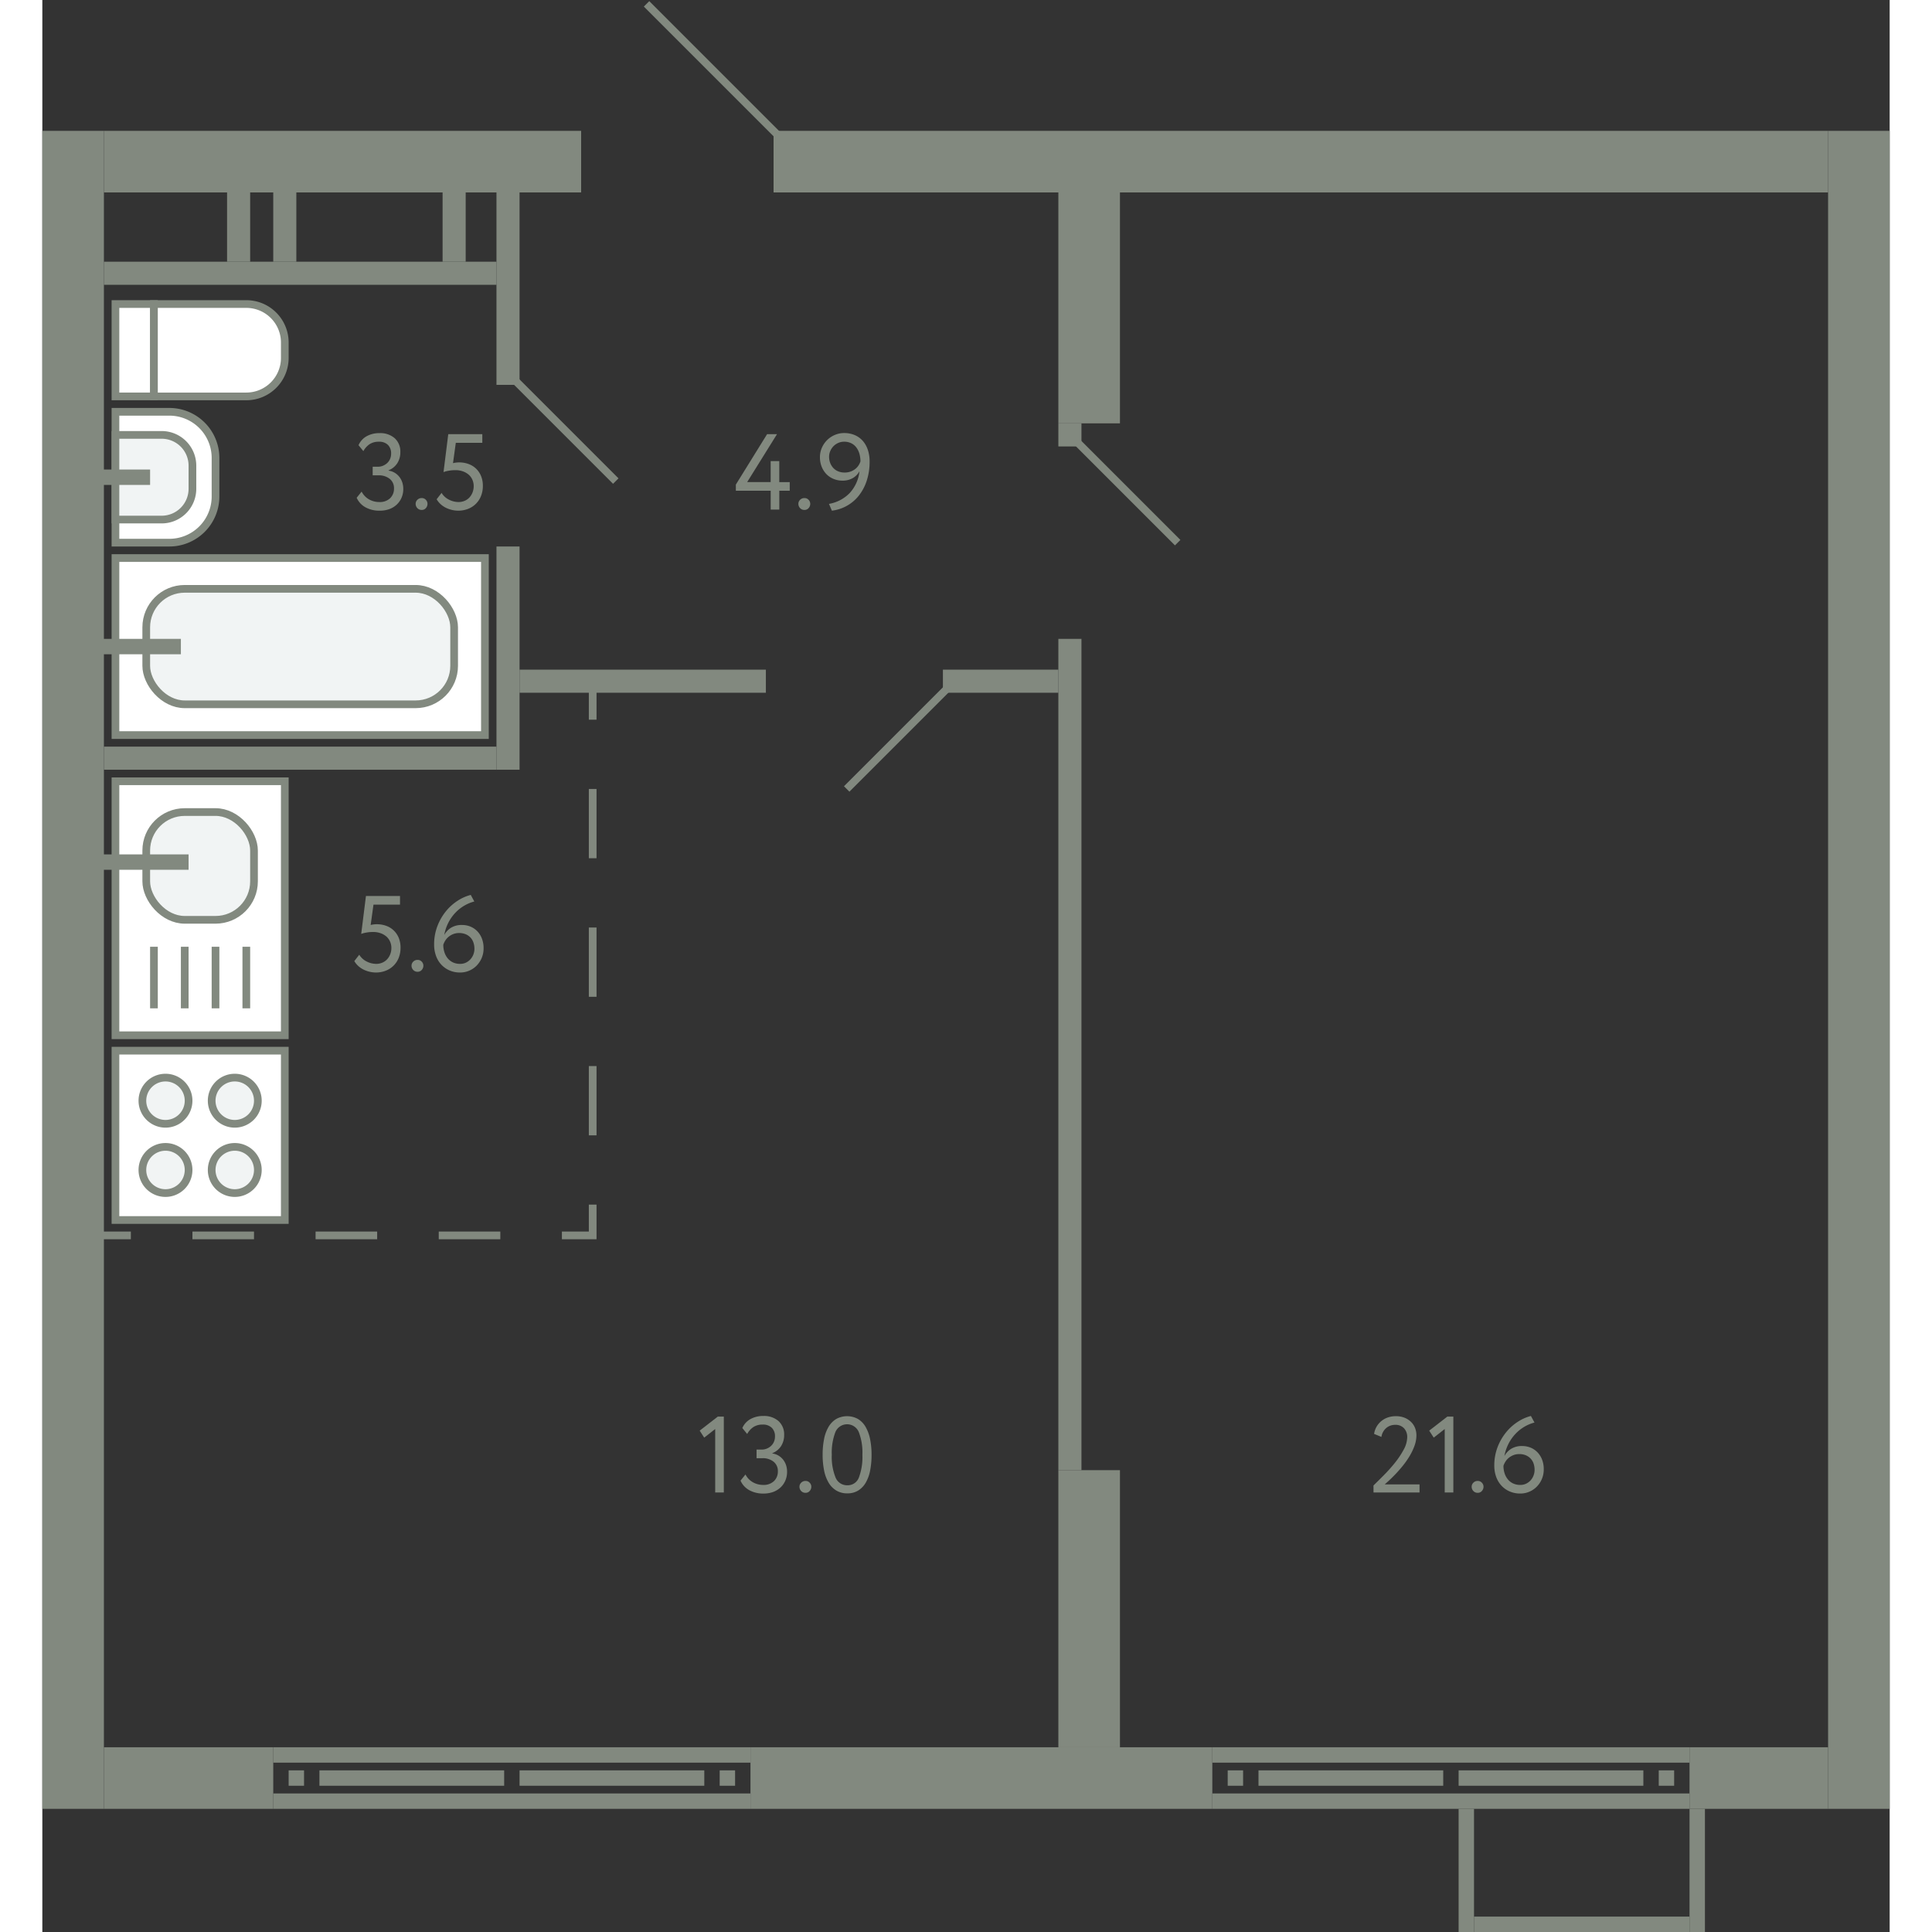 <svg xmlns="http://www.w3.org/2000/svg"   viewBox="0 0 240 251" width="200" height="200">
  <rect x="0" y="0" width="240" height="251" fill="#333333" stroke="none"/>
  <title>755,763,767</title>
  <g id="Слой_2" data-name="Слой 2">
    <g id="_755_763_767" data-name="755,763,767">
      <g id="s">
        <rect x="-105" y="122" width="218" height="8" transform="translate(-122 130) rotate(-90)" fill="#82897f"/>
        <rect x="118" y="205" width="36" height="8" transform="translate(-73 345) rotate(-90)" fill="#82897f"/>
        <rect x="127" y="122" width="218" height="8" transform="translate(110 362) rotate(-90)" fill="#82897f"/>
        <rect x="35" y="-10" width="8" height="62" transform="translate(18 60) rotate(-90)" fill="#82897f"/>
        <rect x="159.5" y="-47.5" width="8" height="137" transform="translate(142.5 184.5) rotate(-90)" fill="#82897f"/>
        <rect x="219" y="222" width="8" height="18" transform="translate(-8 454) rotate(-90)" fill="#82897f"/>
        <g>
          <rect x="182" y="203" width="2" height="62" transform="translate(-51 417) rotate(-90)" fill="#82897f"/>
          <rect x="182" y="197" width="2" height="62" transform="translate(-45 411) rotate(-90)" fill="#82897f"/>
          <rect x="210" y="230" width="2" height="2" transform="translate(-20 442) rotate(-90)" fill="#82897f"/>
          <rect x="154" y="230" width="2" height="2" transform="translate(-76 386) rotate(-90)" fill="#82897f"/>
          <rect x="195" y="219" width="2" height="24" transform="translate(-35 427) rotate(-90)" fill="#82897f"/>
          <rect x="169" y="219" width="2" height="24" transform="translate(-61 401) rotate(-90)" fill="#82897f"/>
        </g>
        <rect x="118" y="201" width="8" height="60" transform="translate(-109 353) rotate(-90)" fill="#82897f"/>
        <rect x="15" y="220" width="8" height="22" transform="translate(-212 250) rotate(-90)" fill="#82897f"/>
        <g>
          <rect x="60" y="203" width="2" height="62" transform="translate(-173 295) rotate(-90)" fill="#82897f"/>
          <rect x="60" y="197" width="2" height="62" transform="translate(-167 289) rotate(-90)" fill="#82897f"/>
          <rect x="88" y="230" width="2" height="2" transform="translate(-142 320) rotate(-90)" fill="#82897f"/>
          <rect x="32" y="230" width="2" height="2" transform="translate(-198 264) rotate(-90)" fill="#82897f"/>
          <rect x="73" y="219" width="2" height="24" transform="translate(-157 305) rotate(-90)" fill="#82897f"/>
          <rect x="47" y="219" width="2" height="24" transform="translate(-183 279) rotate(-90)" fill="#82897f"/>
        </g>
        <rect x="214" y="235" width="2" height="16" fill="#82897f"/>
        <rect x="184" y="235" width="2" height="16" fill="#82897f"/>
        <rect x="199" y="236" width="2" height="28" transform="translate(-50 450) rotate(-90)" fill="#82897f"/>
        <rect x="32" y="10" width="3" height="51" transform="translate(-2 69) rotate(-90)" fill="#82897f"/>
        <rect x="21" y="28" width="9" height="3" transform="translate(-4 55) rotate(-90)" fill="#82897f"/>
        <rect x="27" y="28" width="9" height="3" transform="translate(2 61) rotate(-90)" fill="#82897f"/>
        <rect x="49" y="28" width="9" height="3" transform="translate(24 83) rotate(-90)" fill="#82897f"/>
        <rect x="48" y="36" width="25" height="3" transform="translate(23 98) rotate(-90)" fill="#82897f"/>
        <rect x="46" y="84" width="29" height="3" transform="translate(-25 146) rotate(-90)" fill="#82897f"/>
        <rect x="32" y="73" width="3" height="51" transform="translate(-65 132) rotate(-90)" fill="#82897f"/>
        <rect x="79.5" y="135.5" width="108" height="3" transform="translate(-3.5 270.5) rotate(-90)" fill="#82897f"/>
        <rect x="132" y="55" width="3" height="3" transform="translate(77 190) rotate(-90)" fill="#82897f"/>
        <rect x="123" y="81" width="3" height="15" transform="translate(36 213) rotate(-90)" fill="#82897f"/>
        <rect x="76.5" y="72.5" width="3" height="32" transform="translate(-10.5 166.5) rotate(-90)" fill="#82897f"/>
        <rect x="121" y="36" width="30" height="8" transform="translate(176 -96) rotate(90)" fill="#82897f"/>
      </g>
      <g id="d">
        <line x1="95.5" y1="17.5" x2="78.5" y2="0.5" fill="none" stroke="#82897f" stroke-miterlimit="10"/>
        <rect x="74" y="-5" width="17" height="27" transform="translate(74 91) rotate(-90)" fill="none"/>
        <line x1="61.5" y1="49.5" x2="74.5" y2="62.5" fill="none" stroke="#82897f" stroke-miterlimit="10"/>
        <line x1="134.5" y1="57.5" x2="147.5" y2="70.5" fill="none" stroke="#82897f" stroke-miterlimit="10"/>
        <line x1="104.5" y1="102.5" x2="117.5" y2="89.5" fill="none" stroke="#82897f" stroke-miterlimit="10"/>
        <g>
          <line x1="71.5" y1="89.5" x2="71.5" y2="93.5" fill="none" stroke="#82897f" stroke-miterlimit="10"/>
          <line x1="71.5" y1="102.5" x2="71.5" y2="152" fill="none" stroke="#82897f" stroke-miterlimit="10" stroke-dasharray="9 9"/>
          <polyline points="71.5 156.5 71.5 160.5 67.5 160.5" fill="none" stroke="#82897f" stroke-miterlimit="10"/>
          <line x1="59.5" y1="160.5" x2="15.5" y2="160.5" fill="none" stroke="#82897f" stroke-miterlimit="10" stroke-dasharray="8 8"/>
          <line x1="11.5" y1="160.5" x2="7.5" y2="160.5" fill="none" stroke="#82897f" stroke-miterlimit="10"/>
        </g>
      </g>
      <g id="m">
        <g>
          <rect x="9.5" y="136.5" width="22" height="22" fill="#fff" stroke="#82897f" stroke-miterlimit="10"/>
          <path d="M19,152a3,3,0,1,0-3,3A3,3,0,0,0,19,152Z" fill="#f1f4f4" stroke="#82897f" stroke-miterlimit="10"/>
          <path d="M28,152a3,3,0,1,0-3,3A3,3,0,0,0,28,152Z" fill="#f1f4f4" stroke="#82897f" stroke-miterlimit="10"/>
          <path d="M19,143a3,3,0,1,0-3,3A3,3,0,0,0,19,143Z" fill="#f1f4f4" stroke="#82897f" stroke-miterlimit="10"/>
          <path d="M28,143a3,3,0,1,0-3,3A3,3,0,0,0,28,143Z" fill="#f1f4f4" stroke="#82897f" stroke-miterlimit="10"/>
        </g>
        <g>
          <rect x="9.5" y="101.5" width="22" height="33" fill="#fff" stroke="#82897f" stroke-miterlimit="10"/>
          <line x1="26.5" y1="131" x2="26.5" y2="123" fill="none" stroke="#82897f" stroke-miterlimit="10"/>
          <line x1="22.5" y1="131" x2="22.5" y2="123" fill="none" stroke="#82897f" stroke-miterlimit="10"/>
          <line x1="18.5" y1="131" x2="18.5" y2="123" fill="none" stroke="#82897f" stroke-miterlimit="10"/>
          <line x1="14.5" y1="131" x2="14.5" y2="123" fill="none" stroke="#82897f" stroke-miterlimit="10"/>
          <rect x="13.5" y="105.5" width="14" height="14" rx="5" fill="#f1f4f4" stroke="#82897f" stroke-miterlimit="10"/>
          <line x1="19" y1="112" x2="6.5" y2="112" fill="none" stroke="#82897f" stroke-miterlimit="10" stroke-width="2"/>
        </g>
        <g>
          <rect x="9.5" y="39.5" width="5" height="12" fill="#fff" stroke="#82897f" stroke-miterlimit="10"/>
          <path d="M17,37H29a0,0,0,0,1,0,0V49a5,5,0,0,1-5,5H22a5,5,0,0,1-5-5V37A0,0,0,0,1,17,37Z" transform="translate(-22.5 68.5) rotate(-90)" fill="#fff" stroke="#82897f" stroke-miterlimit="10"/>
        </g>
        <g>
          <path d="M9.5,53.5h7a6,6,0,0,1,6,6v5a6,6,0,0,1-6,6h-7a0,0,0,0,1,0,0v-17A0,0,0,0,1,9.5,53.5Z" fill="#fff" stroke="#82897f" stroke-miterlimit="10"/>
          <path d="M9.5,56.5h6a4,4,0,0,1,4,4v3a4,4,0,0,1-4,4h-6a0,0,0,0,1,0,0v-11A0,0,0,0,1,9.5,56.5Z" fill="#f1f4f4" stroke="#82897f" stroke-miterlimit="10"/>
          <line x1="7.5" y1="62" x2="14" y2="62" fill="none" stroke="#82897f" stroke-miterlimit="10" stroke-width="2"/>
        </g>
        <g>
          <rect x="9.5" y="72.5" width="48" height="23" fill="#fff" stroke="#82897f" stroke-miterlimit="10"/>
          <rect x="13.5" y="76.5" width="40" height="15" rx="5" fill="#f1f4f4" stroke="#82897f" stroke-miterlimit="10"/>
          <line x1="6.5" y1="84" x2="18" y2="84" fill="none" stroke="#82897f" stroke-miterlimit="10" stroke-width="2"/>
        </g>
      </g>
      <g id="t">
        <g>
          <path d="M172.939,192.989q.6-.586,1.359-1.35a20.347,20.347,0,0,0,1.429-1.6,11.089,11.089,0,0,0,1.132-1.7,3.471,3.471,0,0,0,.463-1.645,1.656,1.656,0,0,0-.4-1.12,1.5,1.5,0,0,0-1.2-.462,1.758,1.758,0,0,0-1.092.385,1.855,1.855,0,0,0-.658,1.184l-.954-.393A2.646,2.646,0,0,1,174,184.59a2.671,2.671,0,0,1,.84-.448,3.133,3.133,0,0,1,.987-.155,3.006,3.006,0,0,1,1.19.217,2.563,2.563,0,0,1,.84.567,2.266,2.266,0,0,1,.5.792,2.636,2.636,0,0,1,.16.9,4.015,4.015,0,0,1-.252,1.379,7.689,7.689,0,0,1-.644,1.343,11.15,11.15,0,0,1-.868,1.24c-.317.391-.63.749-.937,1.07s-.588.6-.84.833-.444.406-.575.519h4.522V193.9h-5.979Z" fill="#82897f"/>
          <path d="M182.529,184.043h.785V193.9h-1.121v-8.246l-1.427,1.12-.588-.91Z" fill="#82897f"/>
          <path d="M185.694,193.144a.727.727,0,0,1,.217-.511.761.761,0,0,1,.581-.232.683.683,0,0,1,.531.232.737.737,0,0,1,.211.511.813.813,0,0,1-.211.559.672.672,0,0,1-.531.238.748.748,0,0,1-.581-.238A.8.8,0,0,1,185.694,193.144Z" fill="#82897f"/>
          <path d="M188.634,190.428a6.631,6.631,0,0,1,.44-2.457,7.014,7.014,0,0,1,1.135-1.94,6.446,6.446,0,0,1,1.533-1.35,5.6,5.6,0,0,1,1.652-.722l.461.854a5.137,5.137,0,0,0-1.288.533,5.228,5.228,0,0,0-1.155.91,5.654,5.654,0,0,0-.91,1.273,5.758,5.758,0,0,0-.553,1.638,2.5,2.5,0,0,1,.862-.931,2.6,2.6,0,0,1,1.449-.371,2.839,2.839,0,0,1,1.113.217,2.664,2.664,0,0,1,.889.616,2.856,2.856,0,0,1,.588.952,3.435,3.435,0,0,1,.21,1.225,3.159,3.159,0,0,1-.939,2.3,2.958,2.958,0,0,1-.965.636,2.92,2.92,0,0,1-1.121.224,3.4,3.4,0,0,1-1.455-.294,3.2,3.2,0,0,1-1.064-.784,3.336,3.336,0,0,1-.659-1.148A4.272,4.272,0,0,1,188.634,190.428Zm1.19,0a3.186,3.186,0,0,0,.139.952,2.436,2.436,0,0,0,.414.791,1.987,1.987,0,0,0,.686.546,2.151,2.151,0,0,0,.958.2,1.705,1.705,0,0,0,.743-.16,1.893,1.893,0,0,0,.581-.428,1.948,1.948,0,0,0,.384-.623,2.034,2.034,0,0,0,.14-.749,2.511,2.511,0,0,0-.125-.8,1.762,1.762,0,0,0-.379-.65,1.813,1.813,0,0,0-.623-.435,2.149,2.149,0,0,0-.86-.161,2.032,2.032,0,0,0-.778.141,2.269,2.269,0,0,0-.6.356,2.072,2.072,0,0,0-.426.49A2.454,2.454,0,0,0,189.824,190.428Z" fill="#82897f"/>
        </g>
        <g>
          <path d="M94.625,63.755H90.1v-.8l4.059-6.552h1.288l-3.878,6.229h3.052V59.906h1.12v2.729H97.1v1.12H95.745v2.451h-1.12Z" fill="#82897f"/>
          <path d="M98.223,65.45a.73.73,0,0,1,.216-.511.761.761,0,0,1,.582-.231.689.689,0,0,1,.532.231.742.742,0,0,1,.211.511.816.816,0,0,1-.211.559.679.679,0,0,1-.532.239.75.75,0,0,1-.582-.239A.8.8,0,0,1,98.223,65.45Z" fill="#82897f"/>
          <path d="M107.477,59.948a7.864,7.864,0,0,1-.377,2.512,6.257,6.257,0,0,1-1.037,1.947,5.24,5.24,0,0,1-3.487,1.938l-.377-.882a4.892,4.892,0,0,0,2.688-1.407,4.942,4.942,0,0,0,1.274-2.835,2.288,2.288,0,0,1-.854.883,2.6,2.6,0,0,1-1.358.336,2.955,2.955,0,0,1-1.183-.232,2.753,2.753,0,0,1-.924-.636,2.945,2.945,0,0,1-.6-.959,3.23,3.23,0,0,1-.217-1.184,3.025,3.025,0,0,1,.273-1.308,3.244,3.244,0,0,1,.714-1,3.18,3.18,0,0,1,1-.636,3.02,3.02,0,0,1,1.134-.225,3.483,3.483,0,0,1,1.435.28,2.914,2.914,0,0,1,1.043.778,3.424,3.424,0,0,1,.637,1.169A4.732,4.732,0,0,1,107.477,59.948Zm-1.19,0a3.655,3.655,0,0,0-.126-.966,2.506,2.506,0,0,0-.386-.819,1.859,1.859,0,0,0-.664-.568,2.06,2.06,0,0,0-.953-.21,1.841,1.841,0,0,0-.762.161,2.032,2.032,0,0,0-.617.427,2.081,2.081,0,0,0-.412.623,1.867,1.867,0,0,0-.154.749,2.22,2.22,0,0,0,.133.771,2.047,2.047,0,0,0,.384.65,1.778,1.778,0,0,0,.631.455,2.117,2.117,0,0,0,.868.168,2.245,2.245,0,0,0,.777-.126,2.156,2.156,0,0,0,.6-.329,1.886,1.886,0,0,0,.428-.462A2.225,2.225,0,0,0,106.287,59.948Z" fill="#82897f"/>
        </g>
        <g>
          <path d="M43.806,66.345A3.7,3.7,0,0,1,42,65.918a2.633,2.633,0,0,1-1.162-1.252l.643-.8a2.42,2.42,0,0,0,.98,1.021,2.674,2.674,0,0,0,1.3.336,1.929,1.929,0,0,0,1.427-.5,1.71,1.71,0,0,0,.5-1.26,1.527,1.527,0,0,0-.559-1.253,2.225,2.225,0,0,0-1.443-.455h-.769v-1.12h.7a1.652,1.652,0,0,0,.631-.126,1.852,1.852,0,0,0,.546-.342,1.6,1.6,0,0,0,.378-.533,1.688,1.688,0,0,0,.14-.692A1.528,1.528,0,0,0,44.9,57.8a1.6,1.6,0,0,0-1.175-.413,2.131,2.131,0,0,0-1.211.323,2.538,2.538,0,0,0-.806.9l-.629-.771a2.449,2.449,0,0,1,1.049-1.162,3.355,3.355,0,0,1,1.681-.406,2.839,2.839,0,0,1,1.966.658,2.318,2.318,0,0,1,.736,1.821,2.618,2.618,0,0,1-.385,1.414,2.41,2.41,0,0,1-1.142.937v.042a2.137,2.137,0,0,1,.812.287,2.228,2.228,0,0,1,.6.539,2.392,2.392,0,0,1,.371.714,2.687,2.687,0,0,1,.126.826,2.821,2.821,0,0,1-.239,1.184,2.687,2.687,0,0,1-.651.9,2.854,2.854,0,0,1-.973.567A3.676,3.676,0,0,1,43.806,66.345Z" fill="#82897f"/>
          <path d="M48.5,65.45a.723.723,0,0,1,.217-.511.757.757,0,0,1,.58-.231.686.686,0,0,1,.532.231.741.741,0,0,1,.21.511.815.815,0,0,1-.21.559.677.677,0,0,1-.532.239.745.745,0,0,1-.58-.239A.794.794,0,0,1,48.5,65.45Z" fill="#82897f"/>
          <path d="M52.737,56.406h4.424v1.12H53.717l-.363,2.645a3.03,3.03,0,0,1,.363-.069,3.13,3.13,0,0,1,.42-.028,3.547,3.547,0,0,1,1.24.21,2.768,2.768,0,0,1,.979.608,2.812,2.812,0,0,1,.644.96,3.275,3.275,0,0,1,.231,1.26,3.477,3.477,0,0,1-.252,1.357,2.934,2.934,0,0,1-1.715,1.659,3.461,3.461,0,0,1-1.225.217,3.712,3.712,0,0,1-1.582-.363,2.992,2.992,0,0,1-.693-.462,2.765,2.765,0,0,1-.538-.658l.643-.826a2.331,2.331,0,0,0,.981.888,2.748,2.748,0,0,0,1.217.3,2.009,2.009,0,0,0,.785-.153,1.845,1.845,0,0,0,.623-.427,2.072,2.072,0,0,0,.412-.658,2.216,2.216,0,0,0,.154-.833,2.032,2.032,0,0,0-.168-.82,1.858,1.858,0,0,0-.476-.658,2.326,2.326,0,0,0-.749-.433,2.846,2.846,0,0,0-.987-.161,4.852,4.852,0,0,0-.875.077,3.417,3.417,0,0,0-.665.174Z" fill="#82897f"/>
        </g>
        <g>
          <path d="M87.752,184.043h.784V193.9h-1.12v-8.246l-1.428,1.12-.588-.91Z" fill="#82897f"/>
          <path d="M93.674,194.039a3.711,3.711,0,0,1-1.806-.427,2.634,2.634,0,0,1-1.161-1.253l.643-.8a2.42,2.42,0,0,0,.98,1.021,2.669,2.669,0,0,0,1.3.336,1.933,1.933,0,0,0,1.428-.5,1.713,1.713,0,0,0,.5-1.26A1.528,1.528,0,0,0,95,189.9a2.22,2.22,0,0,0-1.441-.455h-.77v-1.12h.7a1.647,1.647,0,0,0,.63-.126,1.81,1.81,0,0,0,.546-.343,1.589,1.589,0,0,0,.379-.532,1.688,1.688,0,0,0,.14-.692,1.526,1.526,0,0,0-.421-1.142,1.607,1.607,0,0,0-1.176-.413,2.144,2.144,0,0,0-1.211.322,2.557,2.557,0,0,0-.805.9l-.63-.771a2.447,2.447,0,0,1,1.05-1.162,3.351,3.351,0,0,1,1.68-.406,2.841,2.841,0,0,1,1.967.658,2.322,2.322,0,0,1,.736,1.821,2.613,2.613,0,0,1-.386,1.414,2.407,2.407,0,0,1-1.141.937v.042a2.143,2.143,0,0,1,.812.287,2.212,2.212,0,0,1,.6.539,2.4,2.4,0,0,1,.371.714,2.687,2.687,0,0,1,.125.826,2.836,2.836,0,0,1-.238,1.184,2.669,2.669,0,0,1-.651.9,2.851,2.851,0,0,1-.972.568A3.683,3.683,0,0,1,93.674,194.039Z" fill="#82897f"/>
          <path d="M98.364,193.144a.727.727,0,0,1,.217-.511.761.761,0,0,1,.581-.232.683.683,0,0,1,.531.232.737.737,0,0,1,.211.511.813.813,0,0,1-.211.559.672.672,0,0,1-.531.238.748.748,0,0,1-.581-.238A.8.8,0,0,1,98.364,193.144Z" fill="#82897f"/>
          <path d="M101.374,189a10.355,10.355,0,0,1,.183-2.022,5.012,5.012,0,0,1,.573-1.582,2.94,2.94,0,0,1,.994-1.037,2.934,2.934,0,0,1,2.856,0,2.889,2.889,0,0,1,.987,1.037,5.243,5.243,0,0,1,.574,1.582A10.037,10.037,0,0,1,107.73,189a10.465,10.465,0,0,1-.182,2.03,4.993,4.993,0,0,1-.568,1.582,2.913,2.913,0,0,1-.979,1.03,2.634,2.634,0,0,1-1.421.371,2.706,2.706,0,0,1-1.435-.371,2.916,2.916,0,0,1-1-1.03,5.021,5.021,0,0,1-.582-1.582A10.214,10.214,0,0,1,101.374,189Zm1.19,0a7.1,7.1,0,0,0,.483,2.934,1.6,1.6,0,0,0,1.533,1.028,1.547,1.547,0,0,0,1.512-1.028A7.592,7.592,0,0,0,106.54,189a7.367,7.367,0,0,0-.462-2.933,1.646,1.646,0,0,0-3.058.014A7.49,7.49,0,0,0,102.564,189Z" fill="#82897f"/>
        </g>
        <g>
          <path d="M42.043,116.406h4.424v1.12H43.022l-.364,2.645a3.171,3.171,0,0,1,.364-.069,3.13,3.13,0,0,1,.42-.028,3.543,3.543,0,0,1,1.24.21,2.763,2.763,0,0,1,.98.608,2.826,2.826,0,0,1,.644.96,3.293,3.293,0,0,1,.231,1.26,3.477,3.477,0,0,1-.252,1.357,2.932,2.932,0,0,1-1.716,1.659,3.463,3.463,0,0,1-1.224.217,3.712,3.712,0,0,1-1.582-.363,2.977,2.977,0,0,1-.694-.462,2.741,2.741,0,0,1-.538-.658l.643-.826a2.346,2.346,0,0,0,.98.888,2.753,2.753,0,0,0,1.219.3,2,2,0,0,0,.783-.153,1.835,1.835,0,0,0,.623-.427,2.04,2.04,0,0,0,.413-.658,2.216,2.216,0,0,0,.155-.833,2.032,2.032,0,0,0-.168-.82,1.9,1.9,0,0,0-.476-.658,2.32,2.32,0,0,0-.75-.433,2.841,2.841,0,0,0-.986-.161,4.852,4.852,0,0,0-.875.077,3.4,3.4,0,0,0-.665.174Z" fill="#82897f"/>
          <path d="M47.965,125.45a.723.723,0,0,1,.217-.511.757.757,0,0,1,.58-.231.687.687,0,0,1,.532.231.741.741,0,0,1,.21.511.815.815,0,0,1-.21.559.678.678,0,0,1-.532.239.745.745,0,0,1-.58-.239A.794.794,0,0,1,47.965,125.45Z" fill="#82897f"/>
          <path d="M50.9,122.734a6.591,6.591,0,0,1,.442-2.457,7.01,7.01,0,0,1,1.133-1.94,6.488,6.488,0,0,1,1.533-1.35,5.611,5.611,0,0,1,1.652-.722l.462.855a5.082,5.082,0,0,0-1.288.532,5.177,5.177,0,0,0-1.154.91,5.535,5.535,0,0,0-.911,1.273,5.665,5.665,0,0,0-.552,1.638,2.483,2.483,0,0,1,.86-.931,2.6,2.6,0,0,1,1.449-.371,2.825,2.825,0,0,1,1.113.217,2.654,2.654,0,0,1,.889.616,2.835,2.835,0,0,1,.588.953,3.426,3.426,0,0,1,.21,1.224,3.181,3.181,0,0,1-.259,1.31,3.242,3.242,0,0,1-.678.994,3.007,3.007,0,0,1-.967.637,2.928,2.928,0,0,1-1.119.223,3.4,3.4,0,0,1-1.457-.294,3.2,3.2,0,0,1-1.064-.784,3.306,3.306,0,0,1-.658-1.147A4.283,4.283,0,0,1,50.9,122.734Zm1.19,0a3.186,3.186,0,0,0,.14.952,2.422,2.422,0,0,0,.412.791,2,2,0,0,0,.687.546,2.152,2.152,0,0,0,.959.2,1.7,1.7,0,0,0,.742-.16,1.889,1.889,0,0,0,.581-.428,1.986,1.986,0,0,0,.385-.623,2.014,2.014,0,0,0,.141-.749,2.512,2.512,0,0,0-.127-.8,1.766,1.766,0,0,0-.377-.65,1.832,1.832,0,0,0-.623-.435,2.159,2.159,0,0,0-.862-.161,2.03,2.03,0,0,0-.777.141,2.249,2.249,0,0,0-.6.356,2.054,2.054,0,0,0-.427.49A2.553,2.553,0,0,0,52.094,122.734Z" fill="#82897f"/>
        </g>
      </g>
    </g>
  </g>
</svg>
